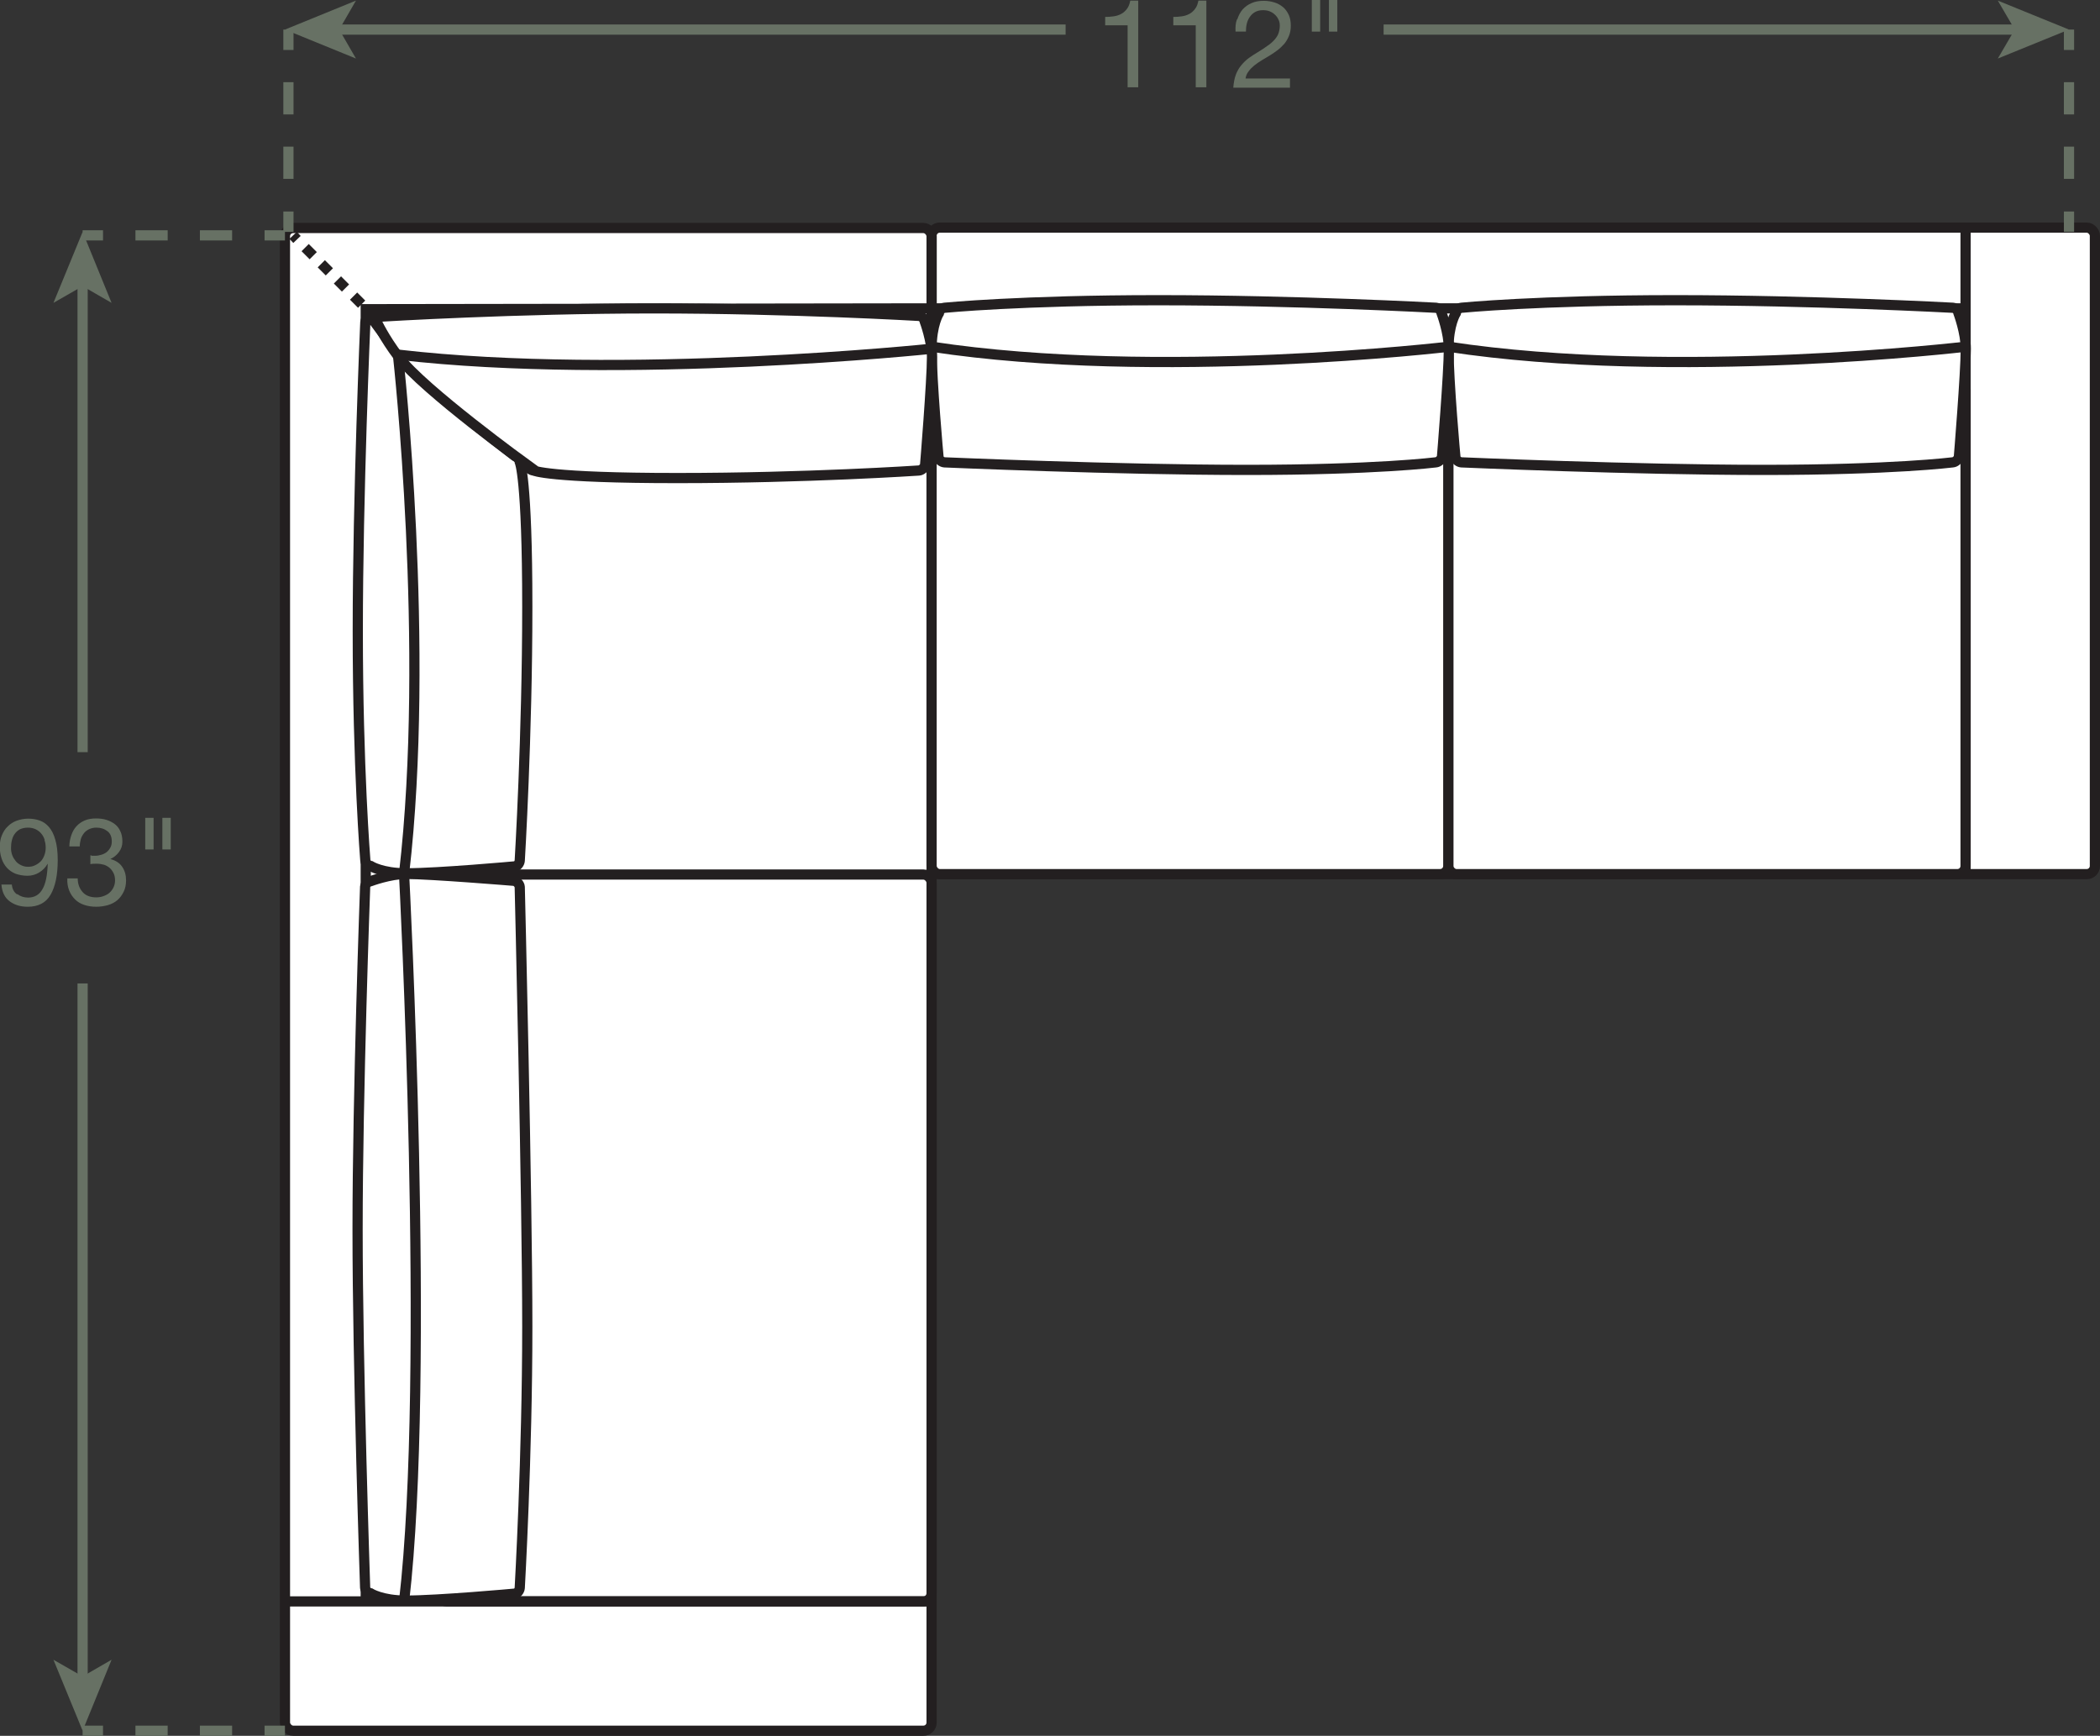 <?xml version="1.0" encoding="UTF-8"?><svg id="Layer_2" xmlns="http://www.w3.org/2000/svg" viewBox="0 0 102.95 85.11"><rect x="0" y="0" width="102.95" height="85.11" fill="#333333" stroke="none"/><defs><style>.cls-1,.cls-2,.cls-3,.cls-4{fill:none;}.cls-1,.cls-2,.cls-3,.cls-4,.cls-5{stroke-width:.5px;}.cls-1,.cls-3,.cls-5{stroke:#231f20;}.cls-2,.cls-4{stroke:#677164;}.cls-3{stroke-dasharray:0 0 .56 .56;}.cls-4{stroke-dasharray:0 0 1.58 1.58;}.cls-5,.cls-6{fill:#fff;}.cls-6,.cls-7{stroke-width:0px;}.cls-7{fill:#677164;}</style></defs><g id="Layer_1-2"><rect class="cls-6" x="45.67" y="11.16" width="57.03" height="31.7" rx=".4" ry=".4"/><rect class="cls-1" x="45.67" y="11.16" width="57.03" height="31.7" rx=".4" ry=".4"/><rect class="cls-6" x="13.97" y="11.18" width="31.7" height="73.68" rx=".4" ry=".4"/><rect class="cls-1" x="13.97" y="11.18" width="31.7" height="73.68" rx=".4" ry=".4"/><line class="cls-1" x1="14.37" y1="11.54" x2="14.56" y2="11.74"/><line class="cls-3" x1="14.96" y1="12.14" x2="21.1" y2="18.29"/><line class="cls-1" x1="21.3" y1="18.49" x2="21.5" y2="18.69"/><line class="cls-1" x1="96.36" y1="42.86" x2="96.36" y2="11.16"/><line class="cls-1" x1="96.36" y1="15.12" x2="45.67" y2="15.12"/><line class="cls-1" x1="96.36" y1="18.69" x2="45.67" y2="18.69"/><rect class="cls-6" x="71" y="18.69" width="25.36" height="24.17" rx=".4" ry=".4"/><rect class="cls-1" x="71" y="18.69" width="25.36" height="24.17" rx=".4" ry=".4"/><rect class="cls-6" x="45.67" y="18.69" width="25.33" height="24.17" rx=".4" ry=".4"/><rect class="cls-1" x="45.67" y="18.69" width="25.33" height="24.17" rx=".4" ry=".4"/><rect class="cls-6" x="21.5" y="42.88" width="24.17" height="35.64" rx=".4" ry=".4"/><rect class="cls-1" x="21.5" y="42.88" width="24.17" height="35.64" rx=".4" ry=".4"/><path class="cls-5" d="m71.34,22.42c.03.13.17.24.3.25,0,0,8.48.37,14.82.37,6.34,0,9.27-.37,9.27-.37.13-.01.26-.13.3-.25,0,0,.34-4.13.34-5.32,0-.79-.36-1.75-.36-1.75-.02-.13-.14-.25-.27-.26,0,0-6.87-.37-13.61-.37s-10.49.37-10.49.37c-.13.01-.25.13-.27.26,0,0-.36.56-.36,1.75,0,1.59.34,5.32.34,5.32Z"/><path class="cls-1" d="m96.36,17s-14.26,1.69-25.36,0"/><path class="cls-5" d="m46,22.42c.03.13.17.24.3.25,0,0,8.48.37,14.82.37,6.34,0,9.27-.37,9.27-.37.13-.01.26-.13.3-.25,0,0,.34-4.13.34-5.32,0-.79-.36-1.75-.36-1.75-.02-.13-.14-.25-.27-.26,0,0-6.87-.37-13.61-.37s-10.49.37-10.49.37c-.13.01-.25.13-.27.26,0,0-.36.56-.36,1.75,0,1.59.34,5.32.34,5.32Z"/><path class="cls-1" d="m71.03,17s-14.26,1.69-25.36,0"/><polyline class="cls-1" points="17.93 78.52 17.93 15.16 45.67 15.12"/><polyline class="cls-1" points="45.67 18.69 21.5 18.69 21.5 78.52"/><path class="cls-5" d="m25.23,42.5c.13-.03.24-.17.25-.3,0,0,.37-6.1.37-12.44s-.37-7.11-.37-7.11c-.01-.13-.13-.26-.25-.3,0,0-3.73-2.87-4.92-4.06-.56-.56-2.14-2.77-2.14-2.77-.13.02-.25.14-.26.27,0,0-.37,8.42-.37,15.15s.37,11.25.37,11.25c.01.13.13.25.26.27,0,0,.56.36,1.75.36,1.59,0,5.32-.34,5.32-.34Z"/><path class="cls-1" d="m19.52,17.5s1.58,14.24.29,25.33"/><path class="cls-5" d="m25.86,22.82c.03.13.17.24.3.25,0,0,.71.37,7.05.37,6.34,0,11.84-.37,11.84-.37.13-.01.26-.13.3-.25,0,0,.34-4.13.34-5.32,0-.79-.36-1.75-.36-1.75-.02-.13-.14-.25-.27-.26,0,0-6.29-.37-13.03-.37-6.74,0-13.29.4-13.29.4-.13.01-.25.13-.27.26,0,0,.35.77,1.07,1.72,1.19,1.59,6.34,5.32,6.34,5.32Z"/><path class="cls-1" d="m45.67,17.1s-15.06,1.58-26.15.29"/><line class="cls-1" x1="13.97" y1="78.52" x2="45.67" y2="78.52"/><line class="cls-2" x1="101.43" y1="1.45" x2="101.43" y2="2.45"/><line class="cls-4" x1="101.43" y1="4.03" x2="101.43" y2="9.58"/><line class="cls-2" x1="101.43" y1="10.37" x2="101.43" y2="11.37"/><line class="cls-2" x1="14.14" y1="1.45" x2="14.14" y2="2.45"/><line class="cls-4" x1="14.14" y1="4.03" x2="14.14" y2="9.58"/><line class="cls-2" x1="14.14" y1="10.37" x2="14.14" y2="11.37"/><path class="cls-7" d="m55.28,4.28V1.24h-1.1v-.41c.14,0,.28-.01.42-.03.14-.02.26-.06.37-.12s.2-.14.28-.25c.08-.1.13-.24.16-.4h.39v4.25h-.51Z"/><path class="cls-7" d="m58.62,4.28V1.24h-1.1v-.41c.14,0,.28-.01.42-.03.14-.02.26-.06.37-.12s.2-.14.28-.25c.08-.1.13-.24.16-.4h.39v4.25h-.51Z"/><path class="cls-7" d="m60.66.94c.06-.18.14-.34.26-.48.12-.13.27-.24.44-.31.18-.08.38-.11.6-.11.18,0,.36.03.52.08.16.05.3.13.42.23.12.1.21.23.28.38.07.15.1.33.1.53,0,.19-.03.35-.09.5-.06.14-.13.27-.23.39-.1.11-.21.22-.33.31s-.25.18-.38.26c-.13.08-.26.16-.4.24-.13.08-.25.16-.36.25-.11.09-.2.18-.28.29-.08.1-.13.22-.15.35h2.18v.45h-2.78c.02-.25.06-.47.13-.65.07-.18.16-.33.27-.46.11-.13.23-.25.37-.35.14-.1.28-.19.43-.28.18-.11.34-.21.47-.31.14-.09.25-.19.34-.29.09-.1.16-.2.2-.31s.07-.24.07-.39c0-.12-.02-.22-.07-.31-.04-.09-.1-.17-.18-.24-.07-.07-.16-.12-.26-.16s-.21-.05-.32-.05c-.15,0-.27.03-.38.09-.11.06-.19.14-.26.24-.07.1-.12.21-.15.34s-.04.25-.04.38h-.51c-.01-.22,0-.42.07-.6Z"/><path class="cls-7" d="m64.72,0v1.55h-.41V0h.41Zm.84,0v1.55h-.41V0h.41Z"/><line class="cls-2" x1="16.44" y1="1.45" x2="52.24" y2="1.45"/><polygon class="cls-7" points="13.97 1.45 17.45 2.87 16.63 1.45 17.45 .03 13.97 1.45"/><line class="cls-2" x1="98.95" y1="1.45" x2="67.83" y2="1.45"/><polygon class="cls-7" points="101.43 1.45 97.94 .03 98.77 1.45 97.94 2.87 101.43 1.45"/><line class="cls-2" x1="13.97" y1="84.86" x2="12.97" y2="84.86"/><line class="cls-4" x1="11.38" y1="84.86" x2="5.84" y2="84.86"/><line class="cls-2" x1="5.05" y1="84.86" x2="4.05" y2="84.86"/><line class="cls-2" x1="13.97" y1="11.54" x2="12.97" y2="11.54"/><line class="cls-4" x1="11.38" y1="11.54" x2="5.84" y2="11.54"/><line class="cls-2" x1="5.05" y1="11.54" x2="4.05" y2="11.54"/><path class="cls-7" d="m.85,43.84c.15.11.32.17.53.17.31,0,.55-.14.7-.41.16-.27.24-.68.26-1.24h-.01c-.1.17-.23.31-.41.42-.18.11-.37.16-.58.16s-.41-.04-.58-.1c-.17-.07-.31-.17-.42-.29-.11-.12-.2-.27-.26-.45-.06-.18-.09-.37-.09-.58s.03-.39.1-.56c.07-.17.16-.32.29-.44.12-.12.27-.22.44-.28s.36-.1.56-.1.39.03.56.09c.18.06.33.17.46.32.13.15.24.36.31.62.08.26.12.6.12,1,0,.74-.12,1.3-.35,1.7s-.61.59-1.12.59c-.36,0-.65-.09-.89-.27-.24-.18-.37-.45-.4-.82h.51c.02.21.1.37.25.48Zm1.34-2.66c-.04-.12-.09-.22-.17-.31-.07-.09-.17-.16-.27-.21-.11-.05-.23-.08-.38-.08-.15,0-.28.03-.39.08-.11.06-.19.13-.26.23-.07.09-.11.2-.14.32-.03.12-.04.25-.04.38,0,.12.02.23.06.34s.1.2.17.29.16.15.26.2c.1.05.21.08.34.08.13,0,.25-.02.36-.08.11-.05.2-.12.28-.2.08-.09.13-.19.17-.3.04-.11.06-.23.06-.36,0-.13-.02-.26-.06-.37Z"/><path class="cls-7" d="m4.49,41.96h.17c.11,0,.21-.02.31-.05.1-.03.18-.07.26-.13.07-.06.13-.13.18-.22s.07-.19.07-.3c0-.23-.07-.4-.22-.51-.14-.11-.32-.17-.54-.17-.14,0-.25.03-.36.08-.1.05-.19.12-.25.2s-.12.18-.15.29c-.03.11-.05.23-.05.35h-.51c0-.2.04-.39.1-.56.06-.17.14-.31.25-.43.11-.12.24-.21.4-.28s.35-.1.56-.1c.18,0,.35.02.51.07.16.05.29.12.41.21.12.09.21.21.27.35.07.14.1.31.1.51s-.06.36-.17.51-.25.26-.42.34h0c.26.07.45.19.58.38s.19.41.19.67c0,.21-.04.4-.12.56-.08.16-.18.3-.31.41-.13.11-.29.19-.46.24-.18.05-.37.08-.57.08-.22,0-.41-.03-.59-.09-.18-.06-.33-.15-.45-.27s-.22-.26-.29-.44-.1-.37-.09-.59h.51c0,.28.09.5.24.67.15.17.37.26.67.26.12,0,.24-.02.35-.06.11-.04.21-.09.29-.16.08-.07.15-.16.2-.26.05-.1.08-.22.08-.35s-.02-.25-.07-.35c-.05-.1-.11-.19-.19-.26-.08-.07-.17-.12-.28-.16-.11-.03-.23-.05-.36-.05-.11,0-.21,0-.31.02v-.43s.04,0,.05,0Z"/><path class="cls-7" d="m7.53,40.1v1.55h-.41v-1.55h.41Zm.84,0v1.55h-.41v-1.55h.41Z"/><line class="cls-2" x1="4.05" y1="13.84" x2="4.05" y2="36.88"/><polygon class="cls-7" points="4.05 11.37 2.62 14.85 4.05 14.03 5.47 14.85 4.05 11.37"/><line class="cls-2" x1="4.05" y1="82.39" x2="4.05" y2="48.22"/><polygon class="cls-7" points="4.05 84.86 5.47 81.38 4.05 82.2 2.62 81.38 4.05 84.86"/><path class="cls-5" d="m25.23,78.16c.13-.03.24-.17.25-.3,0,0,.37-6.47.37-12.81s-.37-21.56-.37-21.56c-.01-.13-.13-.26-.25-.3,0,0-4.13-.34-5.32-.34-.79,0-1.75.36-1.75.36-.13.02-.25.14-.26.27,0,0-.37,10.07-.37,16.8s.37,17.57.37,17.57c.01.13.13.25.26.27,0,0,.56.36,1.75.36,1.59,0,5.32-.34,5.32-.34Z"/><path class="cls-1" d="m19.81,42.88s1.29,24.54,0,35.64"/></g></svg>